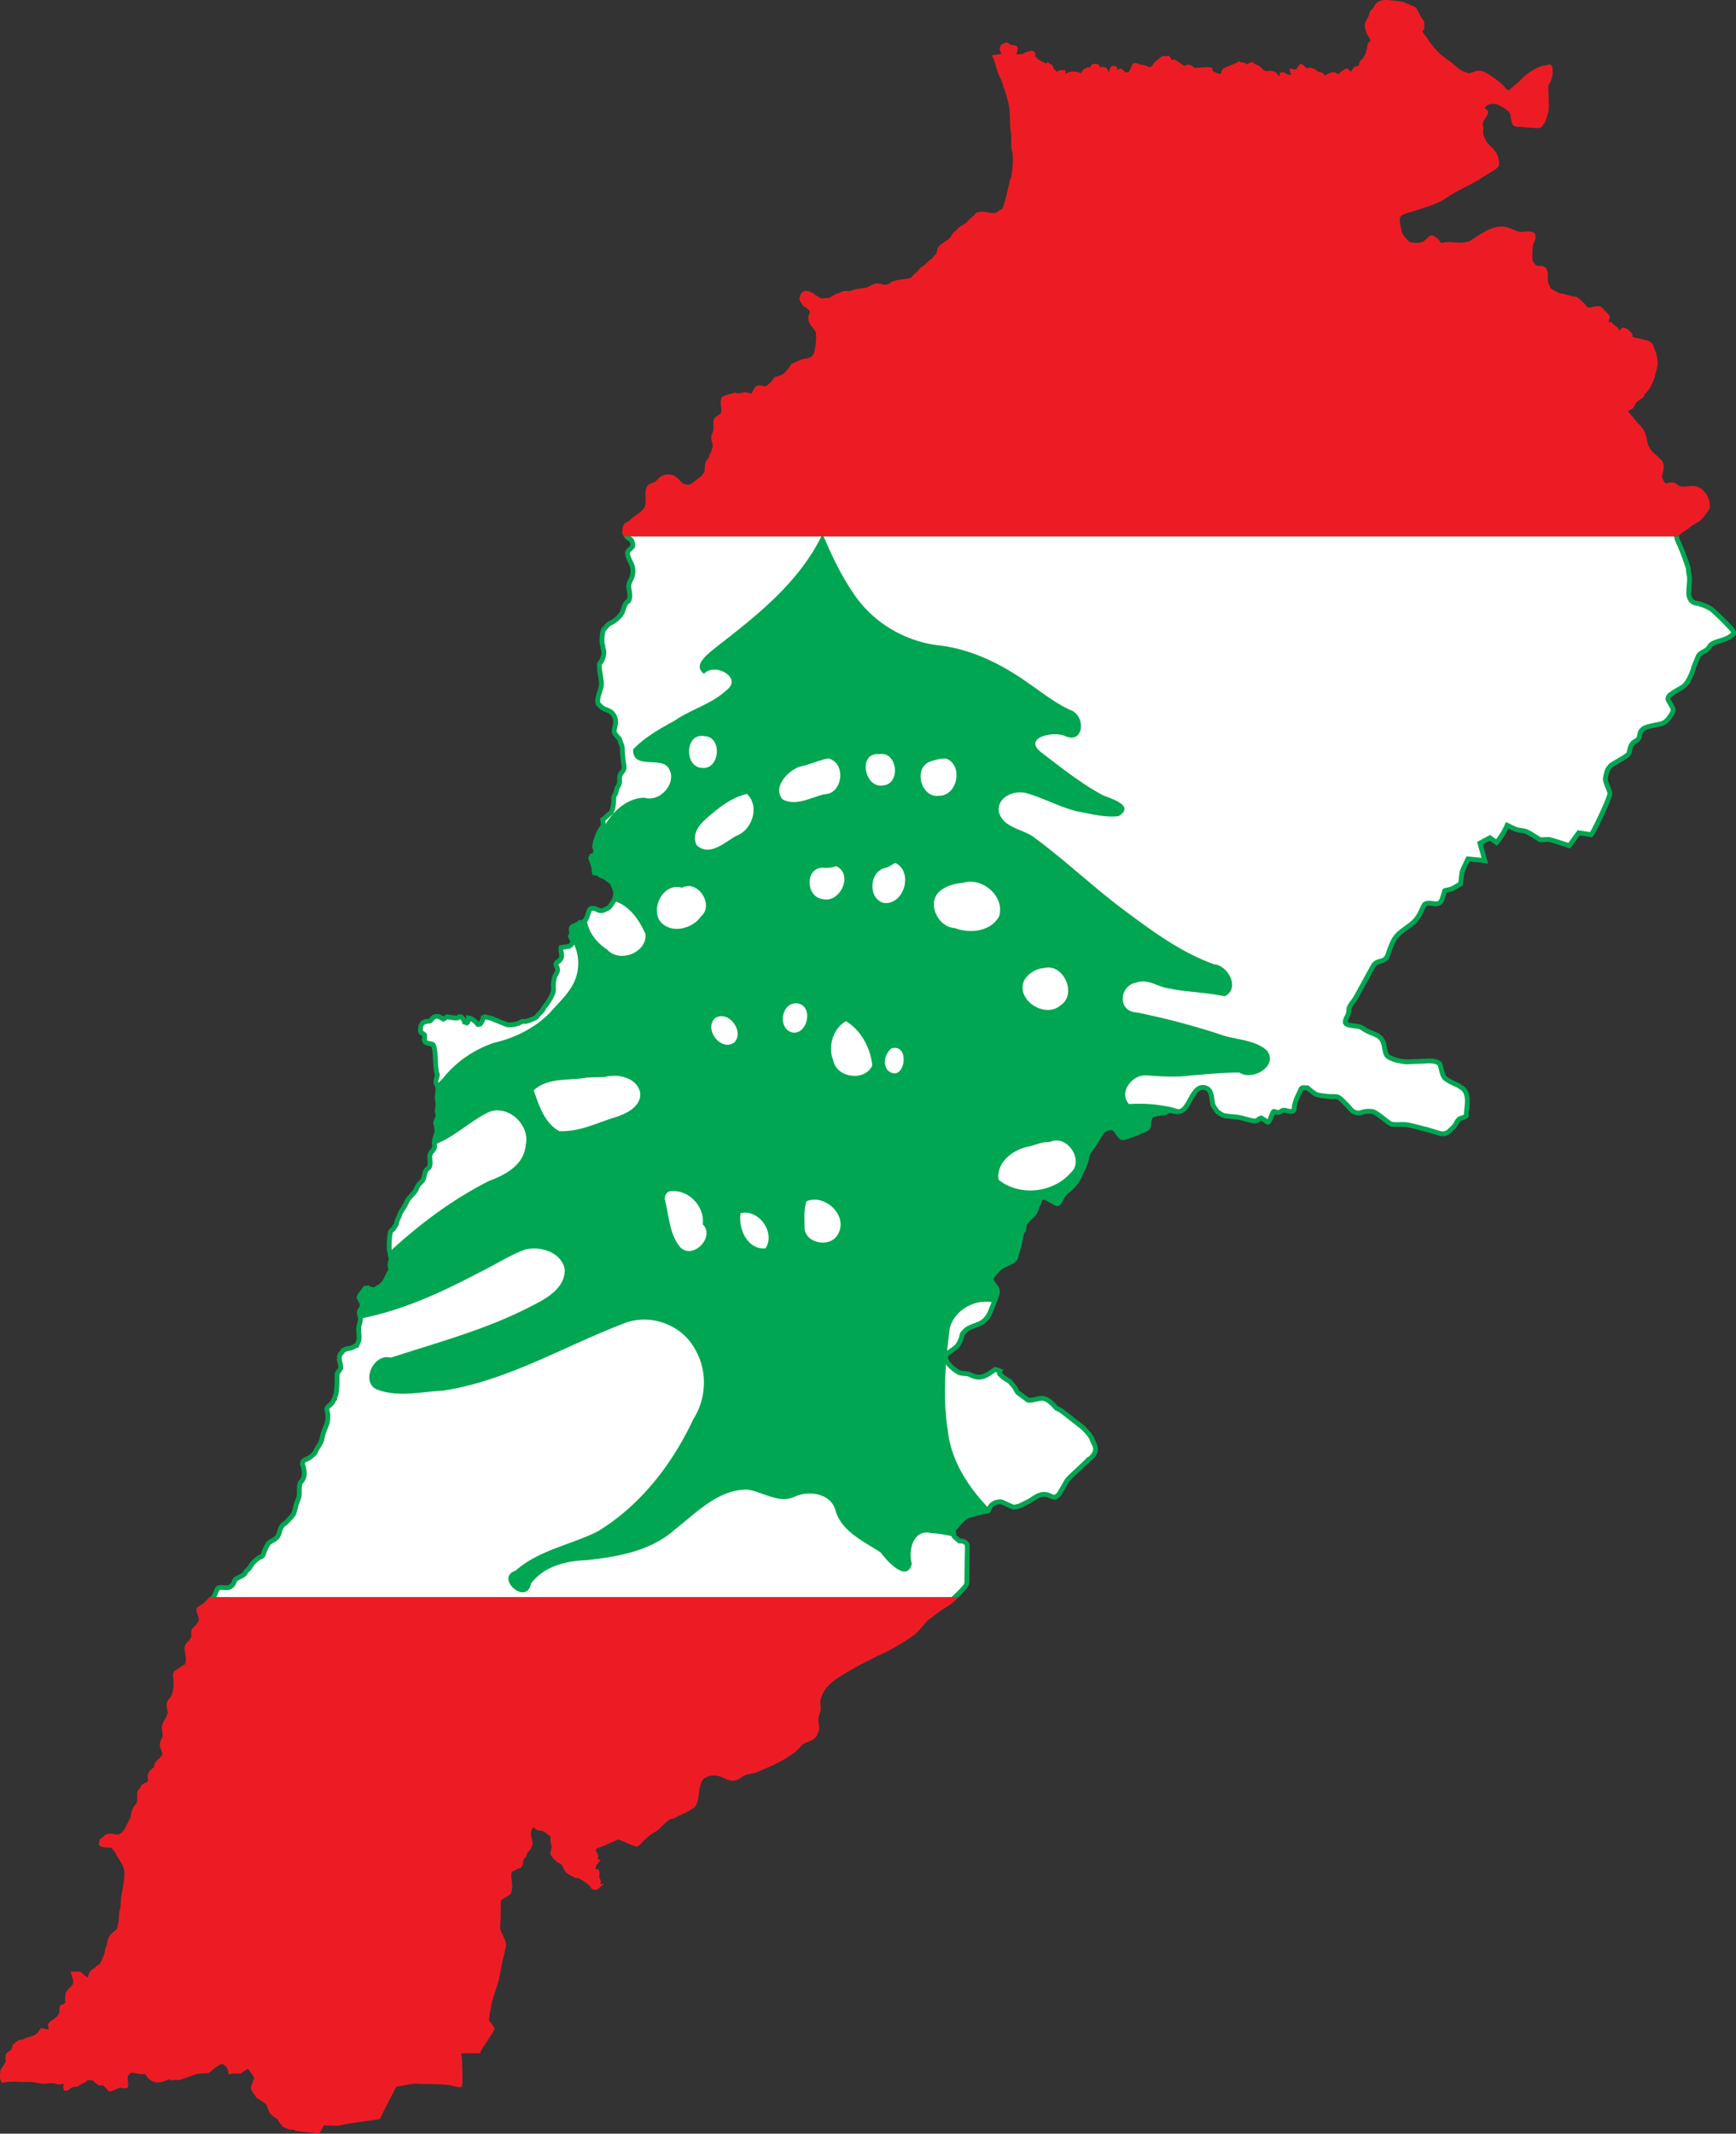 <svg xmlns="http://www.w3.org/2000/svg" width="792.878" height="974.149"><rect width="100%" height="100%" fill="#333333" stroke="none"/><path style="fill:#fff;stroke:#00a651;stroke-width:2.2;stroke-miterlimit:4;stroke-dasharray:none;stroke-opacity:1" d="M285.57 243.802c.275.724.784 1.389 1.6 1.985.261.192.674.312.911.523.64.573 1.075 2.163.912 2.975-.591 1.257-2.118 1.691-2.433 3.146.261 2.903 2.123 4.667 2.433 6.996.58 4.339-1.671 5.583-1.824 7.87-.131 1.963 1.282 4.875-.152 7.17-1.827.816-2.142 3.67-2.89 5.248-.647 1.363-2.678 3.22-3.954 4.021-.816.511-1.877.923-2.586 1.574-.486.45-.929 1.069-1.369 1.575-.078.09-.576.634-.607.7-.6 1.266-.795 4.729-.61 6.12.047.345.241.705.305 1.05.086.46.06.941.152 1.399.057.284.267.59.305.873.195 1.46-.237 3.25-.914 4.549-.279.533-.943 1.146-1.065 1.748-.342 1.71.913 6.677.913 8.744 0 3.063-2.317 6.102-1.522 9.268.652.599 1.388 1.46 2.129 1.924 1.556.976 3.326 1.026 4.563 2.625 2.875 3.721.064 6.806.76 8.568.48 1.216 1.875 2.148 2.433 3.322.146.307.187.724.305 1.049.227.629.626 1.263.757 1.924.176.875.095 1.746.155 2.623.078 1.168.234 2.32.302 3.498.067 1.153.526 2.552.455 3.674-.098 1.596-1.671 2.339-1.974 3.845-.25 1.235.162 2.383-.305 3.674-.217.602-.696 1.147-.914 1.748-.262.726-.32 1.55-.607 2.274-.247.624-.769 1.264-.912 1.924-.065.295.02.737 0 1.048-.13 2.097-.24 4.033-1.217 5.948-1.03.534-2.52 2.395-3.801 3.146.108.562.254 2.108.152 2.625-.121.61-1.196 2.036-1.521 2.623-.923 1.67-2.43 5.47-2.281 7.346.015.182.275.669.304.873.101.701-.048 1.381.153 2.098l-.61.699-1.215.35-.459 1.05c.384 1.321 1.12 2.955 1.37 4.196.159.788.206 1.647.304 2.449l.76.176.76-.352c.719 1.525 2.099 1.614 3.347 2.275.315.167 3.018 2.196 3.194 2.448.337.483.47 1.215.758 1.748.975 1.794 1.114 3.456.457 5.422-.312.934-1.976 3.67-2.739 4.197-.456.316-1.165.606-1.67.875-3.197 1.696-3.53-1.276-6.693-.35-1.517 1.56-1.087 6.347-4.865 6.295-.621.897-2.621 1.256-3.65 2.1-.818 1.19.492 2.964-.61 4.197.349.804 1.122 2.094.914 2.973-.225.467-1.047 1.378-1.521 1.572-.12.05-3.33.488-3.65.525-.577 1.949 1.033 3.69-.305 5.422-.437.566-.982 1.148-1.672 1.399l-.455.873c.16.73.61 1.415.757 2.1.297 1.36-.98 2.623-1.367 3.847-.188.596-.378 1.652-.455 2.273-.204 1.642.28 3.279-.304 4.895-.54 1.49-1.545 3.233-2.434 4.547-.563.834-1.291 1.573-1.824 2.449-.16.264-.273.632-.457.873-.418.549-1.496 1.546-1.977 2.1-.497.571-.605 1.032-1.369 1.398-.823.394-3.44 1.464-4.258 1.576-.435.06-.933-.062-1.367 0-.75.108-1.32.583-1.979.873-.63.28-3.116.777-3.802.7-.21 0-.713.057-1.065 0-.793-.131-6.027-2.338-7.146-2.797-1.038-.427-2.16-.445-3.196-.875l-.912.35c-.226 1.024-.678 2.17-1.367 2.972l-1.066.174c-.926-1.2-2.73-2.752-4.258-2.973.069.65-.219 1.84-.76 2.275l-1.064-.351c-.275-.84-.907-1.96-1.672-2.447h-.762l-.758.523c-1.49.114-3.244-.252-4.715-.523l-1.826 1.048c-1.048-.55-1.613-1.224-2.888-1.224-2.254 0-2.133 1.701-3.346 2.1-.398.13-.948.083-1.367.173-1.802.389-2.41 1.036-2.739 2.8-.137.733-.22 1.585.153 2.273.591.259 1.25.736 1.674 1.224.049.738-.022 1.548-.155 2.274l.457.873c.985.67 2.24.666 3.346 1.05 1.213.744 1.276 7.45 1.367 8.918.075 1.205.221 2.672.457 3.848.036.183.297.736.305.875.097 1.435-.804 2.096-.61 3.674.093.737.572 1.27.76 1.924.482 1.665-.152 3.27-.152 4.894 0 1.283.383 2.51.305 3.848-.046.788-.354 1.665-.305 2.447.05.793.416 1.383.305 2.274-.142 1.143-.854 2.032-1.067 3.148.327 1.097.61 2.527.61 3.672 0 1.388-1.217 3.313-1.217 5.422 0 .783.307 1.672 0 2.449-.361.913-1.464 1.708-1.824 2.621-.663 1.675.406 4.293-.457 5.947-.293.562-1.026.906-1.37 1.399-.78 1.121-.825 2.947-1.367 4.197-.495 1.139-1.8 1.934-2.433 2.973-.566.928-.825 1.898-1.52 2.797-.992 1.283-2.377 2.506-3.193 3.847-.517.848-.894 1.764-1.37 2.623-.575 1.044-1.639 2.465-2.128 3.498-.148.312-.176.724-.303 1.05-.258.651-.67 1.253-.914 1.923-.238.657-.311 1.476-.607 2.098-.142.297-.435.59-.61.875-.092.151-.375.783-.455.875-.459.527-1.015.652-1.369 1.398-.636 1.343-.806 6.987-.61 8.568.043.344.242.707.305 1.051.086.459.06.94.153 1.399.057.284.266.593.304.875.176 1.315-.538 2.457-.457 3.672.053.79.418 1.42.303 2.273-1.294 1.637-1.785 3.795-3.041 5.42-1.575 2.036-2.672 1.846-3.8 3.148-1.175.085-2.501-.018-3.499-.699l-1.367.176c-.814 1.471-2.196 2.528-2.738 4.197.645 1.238 1.542 2.583 1.521 4.024-.406.92-1.3 1.764-1.369 2.797-.055.815.359 1.66.455 2.449.2 1.606-.666 3.112-.76 4.72-.09 1.58.265 3.17.155 4.721-.022.295-.072.77-.155 1.05-.2.688-.62 1.434-.91 2.099-.683.2-1.196.596-1.826.875-1.546.684-2.446.326-4.41 1.398-.303.941-1.27 1.334-1.522 2.273-.656 2.452.725 4.098.457 5.946-.564.81-1.148 1.61-1.673 2.447 0 2.724.033 5.339-.303 8.047-.046.366-.052.875-.154 1.223-.222.767-.639 1.185-.606 2.097-.647.531-.654 1.157-1.066 1.75-.78 1.12-2.037 1.548-2.584 2.973.04.81.36 1.51.455 2.273.096.766.096 2.031 0 2.797-.27 2.18-1.528 4.227-2.127 6.297-.294 1.014-.394 2.135-.762 3.148-.55 1.52-1.728 2.891-2.432 4.372-.145.305-.27.778-.457 1.048-.356.513-2.484 2.33-3.04 2.625-.96.51-1.947.504-2.585 1.573l-.152 1.224c.412.692.455 1.342.608 2.098.43 2.148.364 3.537-.91 5.422-.102.147-.557.587-.612.701-.77 1.623-.37 4.338-.607 6.12-.157 1.167-.683 2.087-1.067 3.146-.638 1.76-.79 3.734-1.67 5.421-.21.401-2.89 3.254-3.347 3.674-.469.43-1.115.7-1.52 1.225-1.339 1.73-1.253 3.455-2.129 4.896-1.15 1.891-3.656 2.182-4.562 3.672-.564.926-1.453 2.82-1.825 3.848-.114.31-.155.762-.304 1.049l-.61.699c-.107.073-.744.271-.91.352-.904.433-2.525 1.85-3.195 2.623-.629.724-1.036 1.716-1.672 2.447-.425.488-.995.85-1.367 1.398-.425.628-.559 1.092-1.217 1.575-.798.582-3.099 1.557-3.498 1.923-.971.891-.52 2.035-2.281 3.325-2.024 1.48-3.981-.173-5.93.873-.735.705-1.059 3.14-2.433 4.546-.201.206-.545.333-.762.526-.035.031-.064.067-.098.1h338.752c2.086-1.901 5.681-5.499 6.303-6.635.175-.323.313-1.281.326-1.621.026-.744.065-8.703.133-11.916.023-.999.174-4.229-.05-5.118-.982-1.305-1.99-1.468-3.509-1.49-.482-.45-2.492-1.923-2.623-2.566.352-.58-.3-1.728 0-2.578.223-.63.971-1.11 1.385-1.643 1.252-1.61 3.557-4.108 5.531-4.78.88-.299 1.82-.505 2.713-.77.978-.291 5.155-1.257 6.227-1.456.546-.257.3-3.473 4.859-4.074 1.132-.15 1.599.238 2.664.693.643.275 3.59 1.787 4.219 1.74.427-.03 2.23-.45 2.629-.617.651-.268 3.282-1.595 3.912-1.935 2.122-1.142 4.1-2.975 6.576-3.254 2.572-.29 4.223 1.475 5.635 1.262.508-.297 1.52-.962 1.855-1.467.335-.503 1.855-3.153 2.262-3.871.622-1.1 1.232-2.33 2.123-3.254.806-.84 8.826-8.264 8.975-8.59.696-.173 1.873-1.485 2.27-2.07 1.638-2.413.98-3.786-.169-6.127-.285-.58-.457-1.17-.719-1.739-.477-1.035-3.086-3.985-3.982-4.72-.422-.346-8.358-6.598-9.85-7.653-.656-.465-1.432-.744-2.125-1.144-.396-.23-.665-.732-.978-1.055-1.26-1.309-3.315-3.318-5.297-3.428-2.156-.12-4.719 1.126-6.742.82 0 0-4.722-3.496-4.793-3.607-.477-.737-.86-1.526-1.315-2.255-.331-.53-1.828-2.08-2.09-2.61-.64-.32-2.437-1.535-2.833-1.758-.164-.092-1.841-1.613-1.957-1.789-.088-.357.003-.937.17-1.26-.772-.318-1.5-.646-2.194-.734-3.104 2.026-5.709 4.45-9.615 3.139-1.2-.403-2.318-1.108-3.586-1.233-1.14-.112-2.274-.05-3.33-.556-2.049-.982-7.21-5.14-5.87-7.858.578-1.17 3.91-2.735 5.163-4.369.847-1.106 1.587-2.674 1.957-4.015.11-.405.084-.877.303-1.262.297-.528 1.573-1.906 2.158-2.258 3.77-2.268 6.613-1.706 9.511-5.773 1.025-1.438 4.144-9.613 4.32-11.026a2.894 2.894 0 0 0-.17-1.379c-.688-1.7-2.372-2.937-2.765-4.777.076-.81 2.96-4.047 3.744-4.809 1.256-1.218 6.652-3.026 7.422-4.572.207-.414 2.232-8.101 2.326-8.62.225-1.21.322-2.673.95-3.765.027-.046.39-.339.45-.39l.407-2.977c1.439-1.954 2.126-2.456 3.813-3.967 1.198-1.074 1.777-3.58 2.457-4.99.31-.645 1.11-3.086 1.77-3.262 2.731.14 5.98 3.125 7.175 3.055.48-.22.738-.766.998-1.191.815-1.334 1.19-2.405 2.256-3.75.347-.437.96-.727 1.385-1.07 1.605-1.3 3.286-2.958 4.337-4.747 1.188-2.022 3.153-6.399 3.89-8.578.402-1.196.413-2.532 1.007-3.703.705-1.39 1.854-2.717 2.693-4.031l2.02-3.162c.463-.726 1.166-2.093 1.76-2.848.704-.895 3.195-1.591 3.513-1.625 2.918-.318 3.472 3.396 5.496 4.453.455.236 1.12.034 1.573-.098 1.647-.482 9.277-3.463 9.982-4.127 1.242-1.171.21-4.552 2.13-6.076 0 0 3.638-.806 4.151-.879.559-.079 1.108 0 1.684-.13.66-.15 1.687-.962 2.13-.942 1.886.085 3.684.995 5.571.066 3.817-1.878 5.24-11.836 10.582-10.562 3.534.843 2.965 4.999 3.664 7.637.223.841 1.642 2.834 2.17 3.379.338.349 1.938 1.342 2.432 1.56.693.306 1.5.357 2.242.457 1.468.197 2.943.282 4.412.453 1.921.224 6.89 1.838 7.928 1.787 1.228-.06 1.695-1.151 2.918-1.396 3.907 2.039 2.647 3.924 5.418-2.697.06-.144.234-.208.34-.325.812.018 1.257.612 2.316.422.64-.114 1.147-.666 1.72-.877.785-.288 2.223.298 3.04.38.545.053 1.043.162 1.57 0l.625-.64c.066-3.762 1.847-6.382 3.252-9.716.555-.705 2.044-.216 2.879-.326 0 0 2.614 2.311 3.851 2.923 1.31.649 5.526.987 6.844 1.04 1.2.048 2.254-.172 3.4.326.973.423 3.122 2.809 3.704 3.347 1.353 1.257 2.047 2.832 3.89 3.543 2.061.797 2.913-.157 4.86-.422.64-.087 2.937-.047 3.328.098 2.872 1.07 7.133 5.537 8.785 5.781 2.1.31 4.315-.045 6.432.164 1.83.183 7.484 1.79 8.113 1.918 1.513.309 3.009.833 4.49 1.266 3.403.997 5.075 1.969 7.824-.941.467-.493 1.345-1.227 1.721-1.787.64-.955 1.055-2.076 1.883-2.862.813-.77 2.768-.838 3.377-1.623.01-3.936 1.63-8.556-1.059-12.002-.388-.497-2.612-1.903-3.103-2.111-1.304-.552-4.643-2.09-5.672-3.205-1.34-1.454-1.52-4.649-2.356-6.531-2.247-1.758-6.16-1.11-8.736-1.03-1.949.06-3.898.138-5.846.215-1.54.06-5.022-.559-6.533-1.21-.91-.395-1.946-.685-2.666-1.388-2.144-2.097-.258-7.217-4.935-9.554-1.562-.78-3.24-1.3-4.786-2.145-.876-.48-1.752-1.15-2.654-1.56-1.394-.637-4.727-.385-6.431-1.428-.064-.038-.532-.686-.524-.748.292-2.147.864-2.2 1.42-3.865.315-.938.125-2.074.525-3.026.657-1.562 1.806-2.587 2.653-3.996.762-1.268 6.142-11.141 8.154-14.785 1.864-3.377 5.337-.984 6.766-5.2.804-2.371 1.634-4.878 2.918-7.05 2.29-3.87 7.02-5.551 9.796-8.84a16.94 16.94 0 0 0 1.907-2.828c.353-.65 1.773-3.992 2.168-4.254 2.451-1.631 5.434 1.072 7.367-1.234.606-.723 1.758-4.975 1.758-4.975.049-.034.13-.113.187-.129.944-.242 2.345-.394 3.215-.812 1.3-.625 2.538-1.522 3.854-2.176.892-7.143.23-4.626 3.363-11.438 2.566.252 5.145.472 7.703.811-.698-2.685-1.47-5.353-2.207-8.027l4.525-2.436 3.067 2.176c1.876-2.299 3.689-5.145 4.822-7.897 1.354.62 2.862 1.483 4.264 1.95 1.4.467 3.27.435 4.6 1.007 1.713.74 4.534 2.668 6.241 3.672.327-.01 3.873-.147 3.963-.129 2.463.506 6.757 2.073 9.311 2.858l4.299-5.914 5.722.877c.938-.925 8.023-15.7 8.489-18.52.217-1.314-1.854-4.784-2.02-6.664-.057-.65.604-4.062 1.496-5.207.414-.53.909-1.218 1.492-1.582 2.397-1.495 4.841-2.722 7.143-4.42.681-.502.953-2.215 1.135-2.945.863-3.45 3.154-3.23 3.84-4.463.983-1.77.163-3.096 2.355-4.647.888-.627 2.19-.891 3.201-1.138 5.234-1.278 6.442-.471 9.535-5.414.676-1.081 1.073-1.948.424-3.131-.251-.459-2.016-3.43-2.054-3.736-.081-.654.469-1.569.97-1.952 1.147-.874 2.307-1.573 3.551-2.306.872-.514 1.764-.93 2.58-1.592 2.098-1.702 3.543-5.172 4.412-7.703.14-.406.161-.803.34-1.235l1.904-4.613c.756-1.829 2.739-2.164 4.114-3.25.928-.733 1.271-2.058 2.281-2.6 3.316-1.776 6.592-1.512 9.758-4.581.237-.652-.148-1.387-.559-1.885-1.427-1.734-8.112-8.421-9.498-9.36-1.633-1.103-3.454-1.795-5.322-2.382-.822-.258-1.784-.344-2.57-.64-1.857-.697-2.499-2.865-2.467-4.679.037-2.2.422-4.368.373-6.564-.022-.998-.314-2.008-.448-2.989-.067-.483-.01-.968-.148-1.46-.937-3.32-2.252-6.59-3.553-9.782-.702-1.726-1.74-3.337-1.869-5.232.058-.197.183-.402.34-.608h-480.4z"/><path style="fill:#00a651" d="M375.665 243.802c-10.442 21.99-30.11 37.359-48.906 51.903-3.092 2.7-10.78 7.931-5.203 11.912 4.779-5.34 17.894 1.732 10.271 7.475-6.827 6.39-16.227 8.73-23.808 14.003-6.714 3.648-13.524 7.458-18.848 13.041-.362 8.723 10.822 3.894 15.362 7.528 5.91 6.32-2.507 16.973-10.264 14.537-9.92.304-16.77 9.03-20.522 17.357a29.535 29.535 0 0 1-1.607 2.243c-.331 1.116-.546 2.187-.486 2.943.015.182.275.669.304.873.101.701-.048 1.381.153 2.098l-.61.699-1.215.35-.459 1.05c.384 1.321 1.12 2.955 1.37 4.196.159.788.206 1.647.304 2.449l.76.176.76-.352c.719 1.525 2.099 1.614 3.347 2.275.315.167 3.018 2.196 3.194 2.448.337.483.47 1.215.758 1.748.975 1.794 1.114 3.456.457 5.422-.087.26-.288.667-.535 1.119 7.07 1.927 11.787 8.69 14.556 15.17.736 8.597-11.95 13.316-17.484 7.06-4.897-3.072-9.293-8.7-9.364-14.59-.555 1.254-1.388 2.282-3.14 2.258-.621.897-2.621 1.256-3.65 2.1-.818 1.19.492 2.964-.61 4.197.282.649.83 1.61.926 2.42 2.965 4.832 3.372 11.508 1.428 16.715-2.188 6.333-7.49 10.793-11.739 15.74-6.896 6.987-15.915 11.523-25.425 13.686-9.192 3.086-17.454 8.716-23.483 16.318-.924.93-1.852 1.858-2.777 2.789.148.29.303.574.392.885.482 1.665-.152 3.27-.152 4.894 0 1.283.383 2.51.305 3.848-.046.788-.354 1.665-.305 2.447.05.793.416 1.383.305 2.274-.142 1.143-.854 2.032-1.067 3.148.327 1.097.61 2.527.61 3.672 0 1.388-1.217 3.313-1.217 5.422 0 .274.036.561.072.851 8.827-3.295 16.04-10.55 24.483-14.718 8.901-4.001 19.378 5.593 17.2 14.867-.688 9.022-9.135 13.6-16.646 16.377-16.715 8.403-31.762 19.671-45.472 32.355.054.154.11.307.138.457.086.459.06.94.153 1.399.057.284.266.593.304.875.176 1.315-.538 2.457-.457 3.672.053.79.418 1.42.303 2.273-1.294 1.637-1.785 3.795-3.041 5.42-1.575 2.036-2.672 1.846-3.8 3.148-1.175.085-2.501-.018-3.499-.699l-1.367.176c-.814 1.471-2.196 2.528-2.738 4.197.645 1.238 1.542 2.583 1.521 4.024-.406.92-1.3 1.764-1.369 2.797-.055.815.359 1.66.455 2.449.013.105.011.208.016.312 18.986-3.617 36.87-11.856 53.916-20.824 7.18-3.433 13.925-7.951 21.39-10.687 7.013-1.733 16.79 1.315 18.045 9.296-.01 8.425-8.356 13.092-14.966 16.383-20.385 10.71-42.758 16.63-64.545 23.711-8.157-2.28-14.302 12.23-5.354 14.84 9.462 3.244 19.52.644 29.2.219 29.926-4.585 56.1-20.778 84.074-31.246 11.63-3.791 25.358 1.499 31.097 12.396 5.766 9.714 5.24 22.487-.844 31.924-9.613 20.566-24.226 39.468-43.845 51.293-12.315 6.097-26.69 8.431-37.244 17.766-9.762 3.217 4.893 16.406 7.011 5.937 5.866-8 16.212-10.39 25.596-10.72 14.103-1.536 29.079-4.138 40.037-13.901 9.824-7.629 19.506-18.152 32.846-18.316 7.372.874 14.664 6.798 22.152 3.183 6.55-2.998 16.828-1.242 18.54 6.813 3.127 9.422 12.84 13.71 20.542 18.752 2.788 3.914 12.051 14.013 14.188 5.11-1.724-6.348.74-16.064 9.068-13.942 3.542.158 7 .876 10.457 1.62-.224-.243-.386-.465-.42-.63.352-.58-.3-1.728 0-2.578.223-.63.971-1.11 1.385-1.643 1.252-1.61 3.557-4.108 5.531-4.78.88-.299 1.82-.505 2.713-.77.978-.291 5.155-1.257 6.227-1.456.16-.076.264-.423.431-.87-9.56-9.814-17.374-21.82-18.949-35.665-1.647-10.647-1.547-21.44-.68-32.164-.351-.81-.442-1.606-.097-2.305.068-.138.18-.282.318-.431a317.85 317.85 0 0 1 1.346-11.856c2.185-8.541 11.869-13.747 20.195-11.707.791-2.097 1.475-4.085 1.553-4.709a2.894 2.894 0 0 0-.17-1.379c-.69-1.7-2.373-2.937-2.766-4.777.076-.81 2.96-4.047 3.744-4.809 1.256-1.218 6.652-3.026 7.422-4.572.207-.414 2.232-8.101 2.326-8.62.225-1.21.322-2.673.95-3.765.027-.046.39-.339.45-.39l.407-2.977c1.439-1.954 2.126-2.456 3.813-3.967 1.198-1.074 1.777-3.58 2.457-4.99.31-.645 1.11-3.086 1.77-3.262 2.731.14 5.98 3.125 7.175 3.055.48-.22.738-.766.998-1.191.815-1.334 1.19-2.405 2.256-3.75.347-.437.96-.727 1.385-1.07 1.605-1.3 3.286-2.958 4.337-4.747 1.188-2.022 3.153-6.399 3.89-8.578.402-1.196.413-2.532 1.007-3.703.705-1.39 1.854-2.717 2.693-4.031l2.02-3.162c.463-.726 1.166-2.093 1.76-2.848.704-.895 3.195-1.591 3.513-1.625 2.918-.318 3.472 3.396 5.496 4.453.455.236 1.12.034 1.573-.098 1.647-.482 9.277-3.463 9.982-4.127 1.242-1.171.21-4.552 2.13-6.076 0 0 3.638-.806 4.151-.879.559-.079 1.108 0 1.684-.13.66-.15 1.687-.962 2.13-.942 1.886.085 3.684.995 5.571.067.013-.006.024-.017.037-.024-2.547-1.072-5.216-1.853-8.043-2.2-5.276-.96-10.674-1.17-16.02-.812-5.013-5.448 1.669-13.791 8.151-13.109 6.652.448 13.267.943 19.91.018 7.425-.544 14.842-1.313 22.293-1.364 6.014 4.096 18.034-2.98 12.606-10.04-5.93-5.196-14.504-4.746-21.59-7.413-12.448-4.084-25.117-7.384-37.944-9.972-8.973-.536-7.865-12.344.022-13.647 5.162-1.925 9.647 2.04 14.602 2.654 8.462 1.819 17.198 1.795 25.656 3.639 7.17-3.54 1.627-14.016-4.86-14.627-15.306-5.473-28.533-15.353-41.464-24.963-14.278-10.737-27.232-23.153-41.684-33.642-5.244-3.25-13.837-4.185-15.217-11.387-.486-6.625 7.31-9.643 12.838-8.094 7.843 2.316 15.153 6.35 23.147 8.33 6.271 1.066 12.738 2.921 18.783 2.131 7.673-4.821-3.291-7.903-7.26-9.576-10.231-5.518-19.322-12.868-28.53-19.879-7.78-6.641 6.601-9.577 11.548-7.02 8.27 3.46 9.21-8.59 3.029-11.623-7.284-3.097-13.548-8.238-20.152-12.722-11.934-8.495-25.451-15.22-40.122-17.088-16.447-1.653-31.8-11.112-40.525-25.178-5.411-8.016-9.382-16.88-13.22-25.723zm-55.564 92.163c.484-.025 1 .01 1.549.113 8.477.251 7.174 15.529-1.172 14.51-7.599-.49-7.637-14.257-.377-14.623zm82.264 8.25c7.594-.458 8.984 13.69 1 14.375-8.587 1.537-11.77-15.238-1.754-14.286.257-.046.509-.075.754-.09zm-24.174 2.052c8.362 1.645 6.875 16.213-1.565 16.34-6.174 1.375-12.83 5.59-19.078 2.432-5.08-5.373 2.263-13.318 7.934-15.065 4.35-.876 8.352-2.851 12.709-3.707zm52.927.059c.324-.01.648-.01.973.004 8.059 2.94 5.217 17.168-3.283 16.986-8.039 1.077-11.783-12.333-4.287-15.513 2.123-.753 4.335-1.403 6.597-1.477zm-89.953 16.142c5.926 5.64 2.426 16.524-4.88 19.125-5.267 2.93-12.447 9.86-18.184 4.159-3.113-6.965 4.701-12.21 9.297-16.076 4.101-3.19 8.626-6.085 13.767-7.207zm67.678 31.456c8.484 4.006 4.177 19.296-5.135 18.345-7.647-1.938-6.648-15.055 1.055-16.101 1.456-.558 2.792-1.377 4.08-2.244zm-26.922 1.517c7.935 3.715 1.877 16.96-6.115 15.05-8.287-.972-8.135-15.543 1.004-14.228 1.722-.085 3.5-.13 5.111-.822zm61.35 7.108c7.792.03 15.499 7.885 13.03 15.836-3.875 7.044-13.46 7.935-20.325 5.302-7.884-.389-13.188-12.24-6.164-17.26 2.906-2.195 6.57-3.097 10.144-3.39a11.005 11.005 0 0 1 3.315-.488zm-129.092 1.99c6.195-.3 11.373 9.27 6.021 13.808-4.05 5.956-14.454 8.389-19.04 1.766-3.811-6.469 2.351-17.336 10.33-14.799a6.217 6.217 0 0 1 2.689-.775zm164.258 37.17c7.973-.35 13.177 12.385 6.05 17.183-6.95 6.314-20.466-2.05-16.841-11.058 1.801-3.34 5.406-5.56 9.162-5.875a7.704 7.704 0 0 1 1.629-.25zm-114.998 16.36c.223-.004.452.006.687.028 7.424.946 5.018 13.811-1.845 13.38-7.137-1.324-5.776-13.32 1.158-13.409zm-34.057 5.858c5.27-.146 10.166 7.94 5.916 12.051-6.036 4.252-13.865-6.04-8.826-11.045.946-.669 1.934-.978 2.91-1.006zm56.96 2.272c7.017 4.264 11.183 12.215 12.056 20.238-3.364 7.496-16.352 5.69-17.817-2.293-2.568-6.313-.201-14.435 5.76-17.945zm22.448 12.215c7.068.18 3.773 16.41-3.306 10.263-2.51-2.98-1.167-7.882 1.752-10.074a5.787 5.787 0 0 1 1.554-.19zm-127.923 12.734c5.059.1 10.28 2.427 11.519 7.582.698 6.46-6.405 9.82-11.61 11.42-8.342 2.574-16.501 6.8-25.472 6.233-6.724-3.844-9.138-11.708-11.535-18.567 6.49-6.084 16.045-4.3 24.09-5.822 2.716-.14 5.436-.206 8.156-.227 1.497-.438 3.165-.652 4.852-.619zm201.558 29.535c6.603-.11 12.193 9.793 6.598 14.748-8 9.208-23.402 10.917-32.967 3.182-1.15-8.148 6.99-14.065 14.22-15.234 3.042-.86 6.065-2.144 9.288-1.993a6.706 6.706 0 0 1 2.861-.703zm-175.064 23.121c7.738-.245 14.617 7.48 13.595 15.157 5.82 5.726-4.484 16.394-10.28 10.465-5.11-6.19-5.083-14.588-7.061-21.997-.089-1.645 1.13-3.778 2.996-3.576.25-.025.5-.04.75-.049zm64.963 3.92c7.29.227 14.348 8.415 10.53 15.516-3.23 6.855-15.832 4.557-15.413-3.383-.022-3.798-.327-7.694.877-11.383a9.3 9.3 0 0 1 4.006-.75zm-31.711 5.914c7.342.3 13.227 9.783 9.03 16.315-8.307.738-12.62-9.122-11.347-16.1a8.747 8.747 0 0 1 2.317-.215z"/><path style="fill:#ed1c24;stroke:#ed1c24;stroke-width:2.2;stroke-miterlimit:4;stroke-dasharray:none;stroke-opacity:1" d="M632.558 1.111c-1.327.06-2.595.385-3.371 1.336-.341.418-.507 1.069-.828 1.51-.306.421-1.395 1.267-1.586 1.705-.354.806-.482 1.701-.858 2.517-.773 1.681-1.839 2.41-1.41 4.276.216.941.555 1.988.983 2.857.59 1.197 1.76 2.387 1.51 3.807-.069.069-1.147 1.17-1.284 1.312-.334.747-.15 1.64-.379 2.329-.135.408-.533 2.08-.527 2.2-.372.54-1.415 2.066-1.473 2.655-2.134.82-1.06 2.604-2.455 3.512-2.482.132-1.827 1.315-3.472 2.627l-.72.164c-.842-.308-.93-1.077-1.583-1.51-.632.076-2.987 2.1-3.477 2.592-.665.204-1.695-.731-2.453-.95-2.474.332-3.082 1.702-4.945 1.542 0 0-.42-1.01-.606-1.182-.519-.46-1.669-.51-2.341-.723-.914-1.176-2.822-2.136-4.23-1.377-1.416-.02-1.911-1.449-2.862-1.937-.245.149-1.14 1.982-1.8 2.562l-2.013-.281c.347 1.268.716 1.472.393 2.941l-.393.125c-.855-.557-1.872-.454-2.771-.78-.656-.24-1.266-.911-2.051-.813 0 0-.32 1.682-.395 2.312-.267.047-.56.036-.828 0-.248-.248-.603-.466-.828-.719-1.393-1.57-1.212-2.324-3.885-2.283-.699.011-1.377.283-2.086-.031-1.28-.566-1.811-1.34-2.806-2.188-.7-.595-1.644-.8-2.483-1.126l-.433-.565c-.828-.009-2.657 1.963-3.705.22-.468-.145-1.952-.223-2.266-.437-.367.389-2.426 1.118-2.986 1.344-.367.148-3.051 1.303-3.455 1.5-.155.218-.417.636-.467.908 0 0-.142 1.276-.574 1.533-.347.106-1.017.275-1.37.25-.983-.065-4.736-1.498-4.46-3.002-1.41-.339-6.709.444-7.662.186-.637-.421-.506-1.395-2.625-1.375-.374.368-1.214.695-1.729.564-.45-.336-1.69-1.189-1.69-1.189-.094-.093-2.51-1.749-2.519-1.752-.21-.015-.552.112-.684.281-2.03-.176-1.441-1.253-2.158-1.968 0 0-1.567.34-2.195.125-.668.406-2.87 2.223-3.236 2.595-.479.484-1.09 1.916-1.584 2.219-.663-.078-1.291.262-1.942.156-.45-.072-.789-.39-1.19-.56-.692-.293-1.765-.456-2.517-.596-.297.167-1.645-.551-1.943-.627l-.719.096c-.188.167-.344.544-.396.781.062.34-1.116 2.377-1.116 2.377-.026.247-.683.87-.863 1.031l-.434.033c-.121-.198-1.124-.175-1.185.032-.691.28-1.39-1.188-2.41-1.815-.268.07-1.164.726-1.297.81-.4 0-.769.154-1.15.126-.021-.276-.18-1.598-.18-2.06-.328-.114-.575-.182-.899 0-.448.858-1.225 3.115-1.297 3.251-.348.032-.799.344-1.113.281l-.289-.312c.033-.505-.716-2.63-1.008-2.72-.662-.21-1.37-.167-1.37-.167s-1.35.667-1.507 1.102l-.505-2.281c-.45-.37-1.412-.264-1.87.033-.155.138-.424 1.033-.828 1.435-.48.117-.912-.157-1.402-.125-.369.387-.662.533-1.19.502-.041.012-.866 1.04-.896 1.156-.023.098-.072 1.313-.072 1.313-.742.336-2.537-.985-3.633-.969-.247.224-1.512-.062-1.512-.062-.406.014-2.265.47-2.375.906 0 0-1.486.281-1.691.469-.281.128-.18-1.969-.18-1.969s-1.195-.01-1.512.158c-.609.32-1.345 1.004-2.123.5-.4-.619-.368-1.292-1.402-1.158-.03-.153-.395-1.909-.649-2.127-.388-.094-.865-.342-1.15-.625-.128.144-.257.32-.324.502-.866-.332-4.422-2.011-4.967-2.531-.468-.448-.59-.857-1.22-1.158-.478-.229-1.102-1.17-.901-1.284.018-.206.434-.81.434-.81a.547.547 0 0 0-.288-.315l-.433.063s-1.26.295-1.834.408c-.537.105-1.101.721-1.645.902-.581.195-3.243.256-3.94.188l-.302-.229c-.692-1.181 1.051-2.874.34-3.742-.951-.32-1.754-.245-2.342-.428-1.7-.525-.464-1.724-3.097-.261-.281.342-.457 1.04-.416 1.474.91.964.902 3.31-.082 3l-3.006.453c1.032 2.293 1.493 4.838 2.416 7.17.395 1.002.998 1.949 1.369 2.975.124.341.172.712.305 1.049.114.285.371.584.455.873.11.377.042.847.152 1.224.083.289.343.59.457.875.498 1.262 1.84 6.264 2.127 7.696.416 2.07.337 4.045.457 6.12.073 1.285.077 2.567.152 3.847.074 1.28.383 2.562.457 3.847.05.87-.05 1.754 0 2.623.05.868.065 3.068.153 3.674.05.347.235.703.304 1.049.371 1.851.261 4.73.153 6.646-.092 1.586-.298 3.52-.61 5.07-.143.712-.585 1.396-.76 2.098-.096.389-.066.832-.152 1.225-.152.699-.464 1.38-.61 2.1-.334 1.67-1.933 8.466-2.735 9.619-.484.697-1.074.671-1.674 1.049-.271.169-.486.542-.758.699-3.217 1.849-6.865-.842-9.887.525-.535.98-1.3 1.433-2.127 2.1-.782.63-1.35 1.47-2.13 2.1-1.031.83-2.277 1.489-3.346 2.27-.538.395-.888.97-1.368 1.4-.217.194-.56.321-.76.527-1.223 1.25-1.59 2.672-3.193 3.845-.89.652-2.594 1.602-3.345 2.274-1.413 1.263-.838 2.644-1.674 3.847-.176.253-.553.46-.76.7-.231.266-.376.61-.607.875-.625.717-1.553 1.314-2.282 1.922-.51.426-.887.969-1.369 1.398-.937.838-2.215 1.496-3.04 2.447-.224.257-.374.635-.61.875-.2.205-.54.331-.758.526-.453.405-.94.955-1.37 1.398-.136.142-.655.798-.759.875-1.308.958-5.164 1.011-6.844 1.399-.244.056-2.13.612-2.28.699-.273.157-.487.542-.759.699-.272.157-.76.242-1.066.35-.268.094-.641.304-.912.35-1.732.283-3.308-.771-5.018-.524-.73.104-2.993 1.5-3.803 1.748-1.287.394-4.768.645-6.083 1.049-.785.241-1.239.64-2.127.7-.824.056-1.957-.18-2.739 0-.104.024-.902.452-1.064.524-.642.284-1.335.437-1.979.701-1.328.547-2.49 1.698-3.953 1.922-.377.058-.83-.026-1.215 0-.445.03-.927.176-1.369.176-2.563 0-4.923-3.463-7.756-3.498l-.76.35c-.477.458-.861 1.452-.912 2.1.058.672 1.023 2.163 1.52 2.62.23.212.655.336.914.526.724.53 1.473 1.304 2.129 1.924l.303 1.222c-.185.616-.65 1.334-.758 1.924-.513 2.744 2.146 4.443 3.191 6.647.798 1.683-.118 9.017-.912 10.841-.135.309-.983 1.38-1.217 1.575-1.164.973-2.87 1.057-4.257 1.398-.849.208-4.258 1.656-5.018 2.1-.25.645-.657 1.046-1.064 1.574-2.604 3.367-2.658 3.222-6.692 4.547-.352.491-.675 1.124-1.066 1.574-.562.645-2.44 2.18-3.194 2.623-1.305.2-2.442-.534-3.8-.35-1.707.833-1.267 3.383-3.346 3.848-.521-.183-1.799-.664-2.281-.7-1.622-.116-3.435 1.017-5.018.175-1.726.717-3.543.642-5.172 1.75-.784 2.29.708 4.86-.304 6.994-.461.97-2.274 1.565-3.04 2.447-.638 1.68.016 3.354-.304 5.072-.173.927-.852 2.085-.912 2.973-.104 1.558.93 3.12.609 4.72-.171.853-.683 1.148-.457 2.274-.906.683-1.073 1.95-1.37 2.975-2.328 1.507-1.46 4.344-1.976 6.12-.33 1.142-1.34 1.563-1.672 2.624-.985.43-3.138 2.265-4.105 2.972-.526.385-1.145.649-1.674 1.05-5.97.428-4.989-3.657-9.121-4.548-1.148-.248-2.444-.026-3.498.526-1.097.574-1.917 1.975-3.043 2.623-.913.525-1.993.574-2.89 1.224-2.249 3.392.823 7.621-2.28 11.192-1.564 1.797-3.745 2.783-5.475 4.373-.216.199-.383.517-.609.7-.755.607-1.786.968-2.584 1.573-.512 1.4-.657 2.666-.23 3.787h480.4c.954-1.249 3.47-2.61 4.484-3.357.715-.527 1.394-1.171 2.131-1.658.842-.556 1.813-1.027 2.694-1.527.995-.564 4.07-4.489 4.449-5.458.037-.097.08-.847.086-.976.14-3.273-2.616-7.381-6.031-7.832-1.8-.238-3.59.409-5.496.26-2.665-.208-2.626-1.454-4.041-1.786-2.666-.622-3.362 1.876-5.372-1.41-.413-.677-1.147-1.88-.947-2.75.41-1.772 1.56-4.85.113-6.402-3.489-3.743-5.138-3.702-6.693-8.514-.098-.303-.077-.857-.15-1.203-.207-.983-.516-1.971-.825-2.926-.682-2.11-2.49-3.674-3.923-5.263-.64-.71-1.183-1.504-1.832-2.21-.573-.622-2.24-2.401-2.245-3.282.194-1 2.143-1.292 2.694-2.012.677-.883 1.006-2.207 1.906-2.928.736-.59 1.616-.996 2.354-1.623.98-.83.53-.946 1.011-1.658.28-.413.795-.78 1.121-1.168 1.318-1.565 1.817-2.759 2.618-4.615.39-.906.667-1.924.898-2.86.627-2.552 1.276-4.22.857-6.857-.297-1.879-.596-2.43-1.232-4.149-.928-2.505-1.162-2.837-3.853-3.488-.855-.206-1.689-.423-2.553-.584-1.36-.253-2.447-.37-3.614-1.137-.204-.555.102-1.12-.226-1.691-.33-.572-1.107-.718-1.457-1.463-.39-.145-1.033-.598-1.422-.582-.902.417-1.544 1.848-1.383 2.795-.078.137-.257.368-.412.42-.251-.254-.475-.71-.41-.91-.418-.794-1.232-2.729-1.232-2.729-.445-.43-2.277-1.416-2.47-1.82-.206.162-.657.196-.898.13-2.046-2.409-.549-2.066-.597-3.9-.022-.141-2.987-3.332-3.44-3.705-.694-.233-3.088.173-3.777.522-.091-.071-2.37.246-3.027-.717.125-.692-3.586-3.892-4.301-4.254-1.376.15-5.705-1.396-6.508-1.463-.165-.013-.575.06-.709.031-.304-.064-4.474-2.166-4.748-2.535-.357-.481-1.077-2.112-1.236-2.468-.406-.917-.5-2.127-.522-3.118-.017-.857.102-2.064-.115-2.894-.74-2.846-3.572-.352-5.582-2.838l-1.147-1.711c-.366-1.16-.245-6.922.225-8.285.416-1.207 1.379-2.383.943-3.787-.839-1.23-4.434-.308-5.69-.444-2.712-.296-5.19-2.278-7.878-2.447-5.06-.32-9.088 2.882-13.147 5.393-.604.374-1.348.968-1.99 1.244-.535.23-1.468.365-2.052.486-3.717.766-7.3-.827-11.014.486l-1.305-.703c-.177-.37-.385-.805-.623-1.134-.33-.455-2.168-1.865-2.834-1.774-.844.722-1.43 1.581-2.379 2.186-1.792 1.558-4.86 1.34-6.96.996-.442-.073-.973-.351-1.42-.473-.15-.194-.287-.41-.452-.59-3.148-3.423-3.003-3.37-3.912-7.779-1.264-6.149 2.155-6.022 7.27-7.691 3.568-1.165 7.358-2.288 10.787-3.803 2.115-.935 4.062-2.529 6.072-3.67 3.893-2.211 7.976-4.145 11.844-6.393.8-.465 1.547-1.053 2.338-1.54 1.999-1.233 4.78-2.606 6.525-4.23.357-.332.225-1.224.188-1.65-.468-5.434-4.31-5.79-6.249-10.062-.45-.989-.916-2.212-.992-3.3-.04-.576.15-1.233.15-1.825 0-.598-.22-.9-.337-1.453-.094-.451.224-2.028.414-2.46.352-.797 2.144-2.935 2.06-3.679-.489-.44-.976-.804-1.507-1.183-.31-.635.1-1.126.45-1.618 1.756-2.459 5.402-2.467 7.854-1.172 1.567.828 4.829 2.625 5.4 4.43.292.92.326 2.011.567 2.967.144.57.241 1.301.606 1.793.069.04.642.386.68.392.513.092 1.168.002 1.698.034 1.198.07 7.712.907 8.95.46.406-.586.997-1.19 1.322-1.804.512-.967 1.478-4.21 1.623-5.318.197-1.506-.113-9.123-.113-9.123.01-.58-.225-1.684.039-2.2 1.481-2.889 2.158-3.961 1.873-7.197-.031-.364.057-.857-.326-1.072-1.234.393-2.726.426-3.891.918-2.571 1.085-5.321 2.76-7.363 4.66-.631.587-1.172 1.297-1.813 1.873-.433.388-3.201 2.696-4.078 3.512-.568.53-.88.592-1.547.918-.144-.008-1.816-.95-1.851-.985-.42-.418-.734-1-1.133-1.443-1.42-1.578-7.24-5.933-9.518-6.498-2.188-.543-3.706.976-5.699 1.148-1.329-.534-3.373-1.067-4.457-1.902-.889-.686-1.82-1.35-2.682-2.068-.782-.651-1.42-1.364-2.263-1.938-5.334-3.624-7.27-6.073-10.827-11.158-.65-.93-1.418-1.81-1.939-2.822.2-.618-.065-1.7.795-1.967 0 0 .06-2.297-.04-2.658-1.485-1.792-2.288-3.867-3.435-5.844-.26-.13-.523-.28-.793-.393-4.96-2.06-3.968-2.016-8.836-2.527-1.016-.106-2.403-.312-3.73-.252zM96.216 730.302c-.714.677-1.24 1.54-2.03 2.174-1.051.847-2.328 1.387-3.345 2.274-.024 1.806 1.234 2.878 1.065 5.595-1.179 1.694-1.657 2.433-3.194 3.848-.57 1.052-.044 2.489-.303 3.674-.528.477-.664 1.056-1.066 1.574-.517.667-1.573 1.405-1.824 2.274-.655 2.258 1.84 6.211-.608 9.267-1.126.33-1.688.92-2.585 1.576-.54.394-1.24.712-1.825 1.05l-.457.872c.45 3.389.65 7.573-1.064 10.668-.462.836-1.404 1.523-1.672 2.45-.465 1.604.624 3.357.305 5.07-.022.112-.395.713-.457.875-.129.324-.158.738-.305 1.05-.576 1.213-1.73 2.403-1.826 3.846-.112 1.668.637 3.267.154 5.072-.31 1.16-1.064 1.468-1.064 2.973 0 1.445 1.172 2.767 1.064 4.373-.144 2.158-2.93 3.285-3.498 4.72-.272.689-.178 1.379-.61 2.099-4.42 2.874-1.192 4.455-3.04 6.646-.894.609-1.954.792-2.737 1.576l-.152 1.047c-.52.227-1.13.895-1.37 1.398 0 1.189.116 4.01-.302 5.073-.355.9-1.366 1.74-1.826 2.623-.648 1.242-.682 2.88-1.065 4.197-.063.22-2.683 5.294-2.888 5.598-.277.409-.877 1.259-1.217 1.574a62.718 62.718 0 0 1-1.824 1.049c-1.903.585-4.155-.846-5.932.176-.114.066-.613.58-.76.699-.518.417-1.052.732-1.521 1.224l-.153 1.223c.888.915 3.555.403 4.868.7.49.406.978.892 1.367 1.398.349.561.892 1.036 1.219 1.576.19.314.275.725.455 1.049 1.31 2.372 3.306 4.743 3.65 7.52.102.827.052 1.96 0 2.798-.172 2.777-.708 5.665-1.217 8.395-.3 1.618-.353 3.267-.455 4.896-.05.818-.3 1.491-.459 2.272-.323 1.614-.24 3.296-.455 4.898-.11.833-.44 2.764-.76 3.498-.726 1.669-3.085 2.351-3.953 4.547-.424 1.072-.522 2.048-.761 3.148-.146.67-.6 1.28-.76 1.924-.109.44-.063.952-.153 1.399-.15.755-1.557 3.918-1.976 4.722-.585 1.12-1.387 1.378-2.281 2.098-.228.182-.39.503-.61.7-.48.43-1.225.638-1.672 1.05-.786.722-1.045 2.14-1.064 3.146l-.76.7c-1.627-.677-2.978-1.795-4.258-2.971h-2.586c.232 1 .847 2.338.913 3.32.2 2.998-3.2 3.886-3.649 6.121-.23 1.148 0 2.812 0 4.022-.51.851-1.716 1.354-2.584 1.75-.251 1.116.008 2.254-.457 3.322-1.22 2.81-4.04 3.338-4.867 4.723.434.987.33 2.097-.305 2.972-1.165.44-2.315-.279-3.498-.35-2.442 3.513-3.138 3.105-6.994 4.372-.654.215-1.351.721-1.977.875-.21.051-.863-.053-1.064 0-.724.193-1.862 1.399-2.434 1.926-.73 3.52-1.295 2.007-3.043 4.021-.323 1.095.07 2.355 0 3.498-.51.462-.716 1.007-1.062 1.574-1.07 1.757-1.522 1.737-1.522 4.022-.009 1.221-.118 1.32.334 2.28 2.446-.391 4.836-.527 7.399-.296 2.255.075 4.725-.096 6.931.221 1.505.217 2.858.63 4.41.603 1.482-.023 2.84-.382 4.346-.22.794.084 1.603.488 2.395.549.848.065 1.606-.49 2.836-.22l.44.386c.082.886-.346 1.809-.126 2.683.649.042 1.502-.96 2.016-1.207.76-.363 2.177-.594 3.025-.656.561-.723 1.443-.867 2.203-1.26.796-.411 1.597-1.02 2.332-1.533l2.71-.111c1.206.586 1.991 1.905 3.275 2.412 1.96-.655 3.374 1.356 4.474 2.683.688.014 3.776-1.548 4.852-1.859.621.334 1.7.49 2.393.38.345-1.992-.995-3.71.568-5.644.425-.525 1.082-.99 1.576-1.478 1.948.045 3.875.806 5.838.748.56-.017 1.414-.154 1.908.238.164.719.953 1.686 1.473 2.172 2.695 2.523 5.822.922 8.736-.201l1.01.584c1.176-.27 2.178-.038 3.316-.16.59-.063 1.075-.449 1.623-.596 1.349-.358 1.245-.078 2.416-.94.556.115 1.182-.226 1.696-.408 3.105-1.106 3.838-1.013 7.105-1.095.24-.005.51-.237.688-.377 1.493-1.195 4.438-4.05 6.527-3.856.495.046 1.154.669 1.516.94 1.19.888 1.77 2.204 1.947 3.605 1.287-.18 2.845-.288 4.146-.156 1.256-.81 2.634-1.86 4.04-2.354l.253.094c1.234 1.47 2.71 3.595 3.608 5.3-.246.733-1.775 4.145-1.696 4.577.392 1.18 1.458 2.426 2.127 3.478.379.595 3.952 2.519 4.582 3.26.224.261 1.62 3.936 1.805 4.172.628.801 2.333 2.111 3.317 2.477.662 1.24 1.46 2.448 2.382 3.511.919.237 1.84.902 2.74 1.034.658.094 1.457.011 2.128.03.237.13.462.377.65.565 3.24.558 6.581.74 9.848 1.192l2.127-3.793c2.206.074 4.682.393 6.853.218 1.344-.11 2.81-.556 4.149-.785 4.573-.777 9.187-1.377 13.779-2.037l.54-.062c.084-.145.18-.289.253-.438 2.357-4.837 4.862-9.624 7.357-14.39 2.912-.44 5.814-1.052 8.729-1.442.879-.117 1.793.044 2.672.065l9.738.218c2.113.048 4.29.436 6.348.94.831.204 1.285.366 2.224.322.266-.827-.036-10.14-.15-11.652-.052-.68-.368-1.58-.276-2.233.06-.427.486-.997.84-1.224.284-.647 6.977-.256 8.041-.327.196-1.058 5.746-8.619 6.239-10.082-.389-.932-2.031-2.68-2.665-3.648.119-.634.303-1.266.4-1.902.084-.549.026-1.14.128-1.684.1-.543.343-1.053.428-1.62.156-1.067.275-2.253.552-3.3.914-3.444 2.16-6.86 3.196-10.275.124-.408.12-.816.203-1.227.454-2.312.91-4.645 1.384-6.953.526-2.56 1.375-5.213 1.711-7.805.146-1.128-2.243-5.259-2.668-6.8-.063-.23.054-3.735.1-4.612.127-2.416.104-4.816.15-7.238.014-.616.029-1.636.252-2.209 1.037-1.058 3.636-2.111 4.606-3.213.14-.926.412-1.855.353-2.8-.058-.916-.116-1.942-.252-2.842-.05-.327-.24-.693-.228-1.03.038-1.02.24-1.971.203-3.013.43-.313 2.328-1.197 3.045-1.659l.451-.29c.454-.185.91-.104 1.336-.46.517-1.003.543-3.021.826-3.498.242-.402.785-.634 1.033-.984.268-.376.231-.905.377-1.313.389-1.07 1.932-1.893 2.393-3.671.38-1.467-.795-3.757-.654-5.467.033-.404.524-1.967.576-2.076.227-.483.721-.915.982-1.422l.955-.326.453.171c1.454 2.283 2.699 1.228 4.606 2.166.746.368 1.392 1.076 2.086 1.553.349.24 1.128.67 1.308 1.049.115.241.177.641.186.904.023.652-.045 1.31.018 1.96.092.967.616 1.714.527 2.69-.044.491-.66 2.688-.58 2.973.488.28.44.6.705.918.522.633 1.545 1.624 2.215 2.098.727.516 1.527.66 2.088 1.445.744 1.035 1.08 2.49 1.988 3.389.337.335 3.223 1.932 3.67 2.076.296.095.67-.02.959.045.572.126 1.268.481 1.892.813 1.074.65 4.7 3.154 4.887 4.209.25.13.948.414 1.244.335.289-.154.514-.334.752-.55a6.855 6.855 0 0 1-.752-1.114c.04-.19.245-.442.405-.546.239-.015.55-.151.73-.307.066-.75-.476-1.193-.629-1.856-.144-.622.317-2.301-.05-2.886-.317-.106-1.066.054-1.46.043-.316-.393-.55-1.106-.455-1.596.424-.115.538-1.338.71-1.879.185-.156.929-1.117.929-1.117-.251-.033-.567-.247-.705-.461.002-.66.67-1.482.451-2.229-.241-.825-1.183-1.863-1.13-2.732.015-.253.18-.9.402-1.05 1.007-.692 2.519-1.11 3.648-1.575 2.145-.88 4.408-2.019 6.514-2.842.352-.138.686-.165 1.033-.37 1.75.667 6.865 3.024 8.275 3.345 1.012-.76 1.805-1.743 2.694-2.625a25.017 25.017 0 0 1 5.685-4.264c.4-.059 1.228-1.023 1.662-1.422 1.498-1.373 3.053-3.148 4.83-4.154.587-.334 1.317-.222 1.91-.436.503-.18.9-.586 1.358-.789 1.445-.635 6.545-2.909 7.623-4.132 2.44-2.764.518-11.329 5.285-13.643 6.699-3.251 9.962 1.975 13.434 1.31 2.043-.39 3.161-1.854 5.031-2.513 1.302-.46 3.334-.747 4.781-1.16.725-.207 1.415-.627 2.112-.918 4.925-2.048 9.753-4.26 14.14-7.348 1.326-.935 2.657-2.23 3.723-3.455.14-.16.274-.434.43-.568 1.83-1.557 4.733-1.694 6.34-3.608.422-.503.47-1.015.704-1.574.09-.215.298-.419.377-.635.472-1.308-.502-4.01-.226-5.752.231-1.452 1.09-2.964 1.031-4.416-.05-1.211-.264-2.283-.125-3.52.065-.579.33-1.176.494-1.734 1.938-6.584 8.756-10 14.225-13.267 3.265-1.95 6.734-3.635 10.138-5.358.943-.478 1.944-1.074 2.94-1.42 3.937-1.622 12.438-6.618 15.727-9.252 2.376-1.9 4.016-4.72 6.34-6.648 1.103-.916 4.66-3.594 5.308-4.045 1.64-1.14 3.455-2.068 5.033-3.303.253-.198.726-.634 1.17-1.039H96.216z"/></svg>
